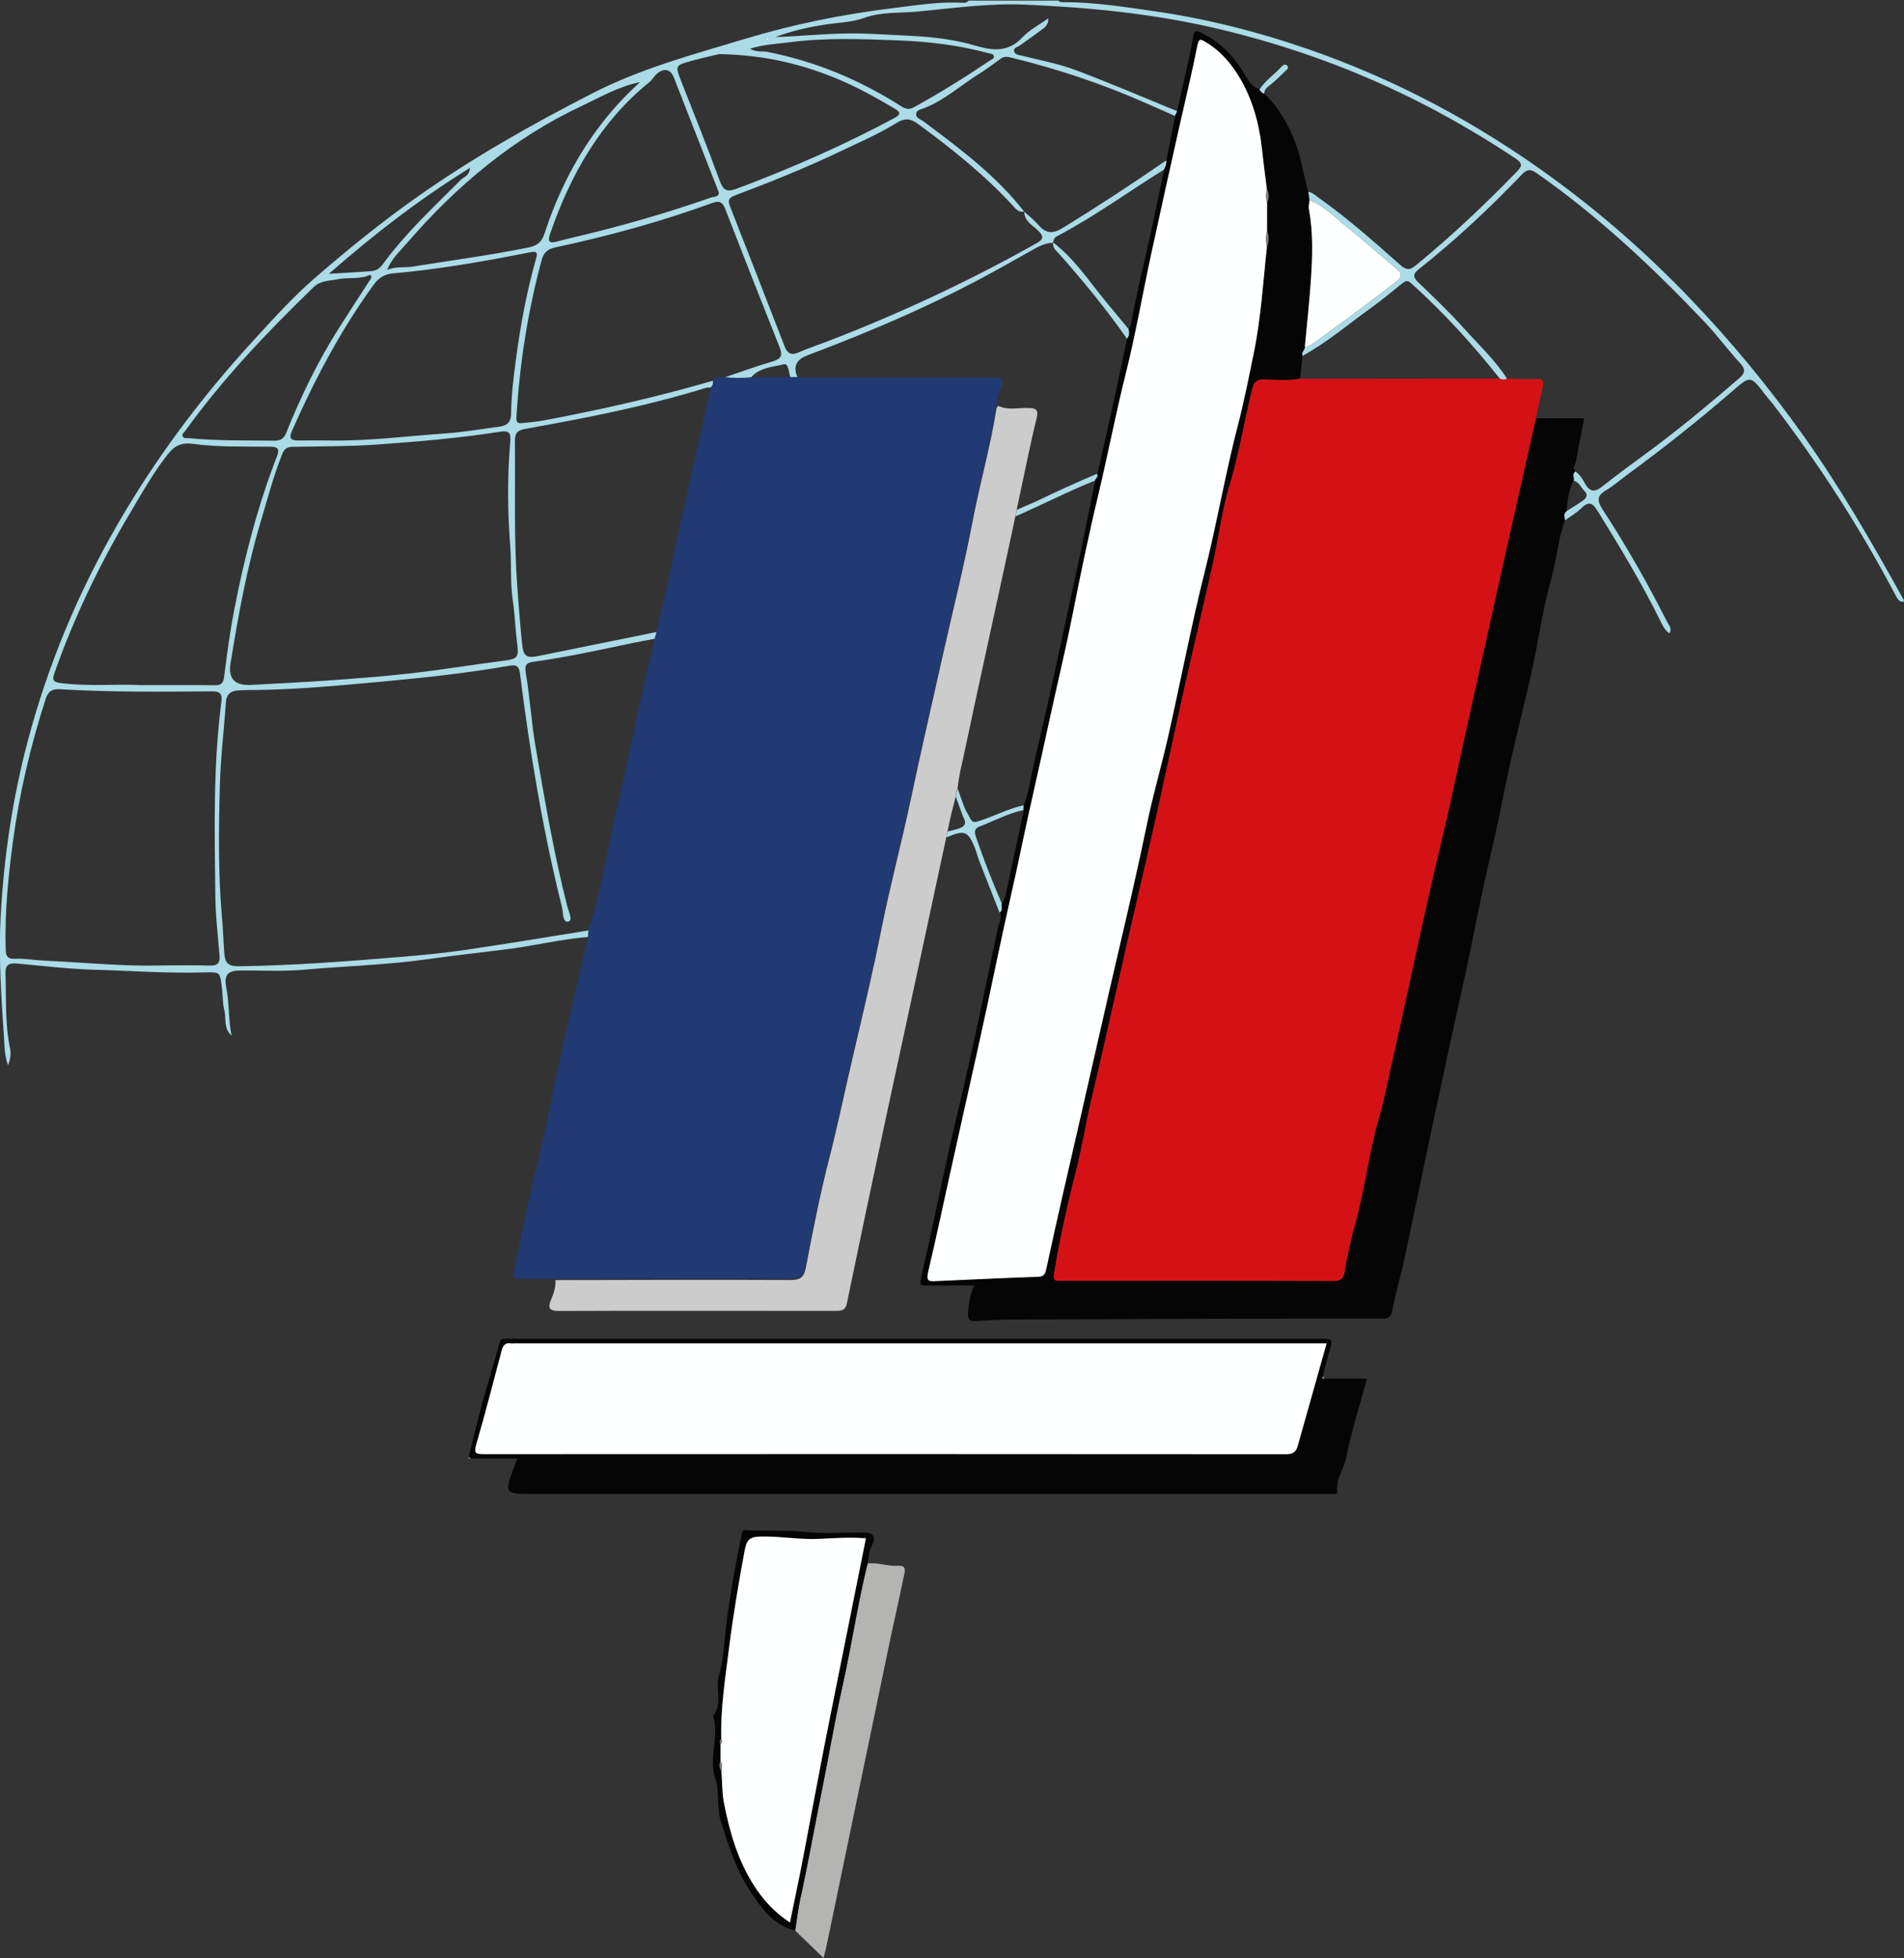 <?xml version="1.0" encoding="UTF-8"?><svg id="Calque_2" xmlns="http://www.w3.org/2000/svg" viewBox="0 0 263.3 270.67"><rect x="0" y="0" width="263.3" height="270.67" fill="#333333" stroke="none"/><defs><style>.cls-1{fill:#050506;}.cls-2{fill:#feffff;}.cls-3{fill:#b4b4b3;}.cls-4{fill:#cdcccc;}.cls-5{fill:#aadbe7;}.cls-6{fill:#cccbcc;}.cls-7{fill:#d41216;}.cls-8{fill:#213a74;}.cls-9{fill:#807d83;}</style></defs><g id="Calque_1-2"><path class="cls-5" d="m146.25,0c.3.39.74.3,1.13.3,3.99.02,7.92.63,11.85,1.19,7.4,1.04,14.61,2.86,21.66,5.3,12.17,4.21,23.38,10.21,33.78,17.79,6.88,5.02,13.23,10.61,19.11,16.75,5.69,5.93,10.9,12.27,15.67,18.98,5.14,7.23,9.54,14.91,13.83,22.65.02.03-.02.09-.05.25-.67,0-.88-.53-1.13-.99-4.88-9.24-10.51-17.99-16.86-26.28-.34-.45-.73-.85-1.07-1.3-2.13-2.8-2.08-2.75-4.66-.52-4.64,4-9.43,7.81-14.38,11.43-.99.72-1.91,1.56-2.96,2.17-1.28.74-1.39,1.42-.57,2.67,3.27,5.01,6.23,10.21,8.93,15.55.23.46.74.89.33,1.62-.73-.5-1.02-1.27-1.37-1.97-2.55-5.13-5.51-10.02-8.52-14.89-.65-1.06-1.19-1.56-2.28-.46-.67.68-1.55,1.16-2.33,1.73.02-.44-.27-.93.23-1.28.76-.49,1.54-.95,2.28-1.47.44-.31.8-.77.31-1.26-.52-.52-.78-1.31-1.58-1.52.08-.42-.29-.93.24-1.27.6.41.98.99,1.32,1.62.59,1.1,1.26,1.38,2.4.47,2.47-1.97,5.06-3.8,7.59-5.7,3.91-2.95,7.67-6.09,11.38-9.29.76-.65.91-1.19.14-2.02-1.72-1.88-3.24-3.95-5-5.8-7.12-7.5-14.64-14.55-23.14-20.5-.88-.61-1.33-.59-2.04.14-4.5,4.69-9.23,9.13-14.33,13.16-.84.66-.72,1.13,0,1.81,2.14,2.06,4.3,4.11,6.28,6.32,2.04,2.28,4.3,4.37,5.97,6.97-.33.19-.67.19-1,0-3.74-4.73-7.8-9.17-12.28-13.21-.54-.49-.86-.26-1.3.1-1.43,1.16-2.85,2.33-4.34,3.4-3.1,2.23-6.02,4.73-9.39,6.57-.21-.51.35-.81.34-1.26.49,0,.87-.26,1.24-.53,3.84-2.78,7.66-5.58,11.41-8.5.93-.72.8-1.1.06-1.72-2.46-2.07-4.87-4.19-7.36-6.21-1.49-1.21-2.83-2.65-4.72-3.29-.06-.4-.12-.8-.18-1.2.53.09.91.43,1.32.73,4.06,2.86,7.77,6.15,11.47,9.43,1,.89,1.52.5,2.26-.1,4.86-3.99,9.43-8.31,13.81-12.82.74-.77.85-1.15-.15-1.82-4.05-2.69-8.23-5.17-12.54-7.4-9.07-4.69-18.6-8.16-28.54-10.52-8.82-2.09-17.79-2.98-26.82-3.36-4.96-.21-9.88.49-14.79.96-2.47.24-5,0-7.42.88-1.72.62-3.58.64-5.39.92-2.34.36-4.65.88-6.88,1.72,3.33-.1,6.63-.45,9.94-.5,2.71-.04,5.41.18,8.12.3,3.26.14,6.47.46,9.61,1.39,2.3.68,4.55.97,6.49-1.14.95-1.03,2.3-1.71,3.59-2.64.03,1.06-.64,1.35-1.13,1.73-.92.7-1.88,1.35-2.81,2.03-.31.23-.91.28-.79.8.12.5.67.5,1.12.62,2.45.62,4.96,1.07,7.31,1.95,4.76,1.78,9.42,3.79,14.13,5.71-.1.22-.2.44-.3.66-1.5-.66-2.99-1.32-4.49-1.97-5.86-2.57-11.9-4.56-18.11-6.08-.52-.13-.99-.23-1.46.1-1,.7-1.96,1.46-2.99,2.1-2.55,1.56-4.77,3.65-7.61,4.75-.44.17-1.14.27-1.15.87,0,.55.66.71,1.06,1.01,4.99,3.74,10,7.45,13.87,12.43-.81.16-1.21-.43-1.65-.91-3.93-4.26-8.43-7.83-13.09-11.25-1.05-.77-1.87-.72-2.89-.09-2.52,1.56-5.25,2.73-7.92,4-4.7,2.25-9.54,4.18-14.41,6.02-.79.3-1.06.61-.73,1.46,2.54,6.46,5.06,12.93,7.57,19.4.35.91.85,1.31,1.88.87,1.36-.59,2.76-1.06,4.15-1.59,9.92-3.82,19.52-8.3,28.79-13.51,1-.56,1.06-.95.24-1.76-.76-.75-1.91-1.3-1.92-2.62.64.59,1.34,1.12,1.9,1.77,1.07,1.27,2,1.36,3.5.44,4.83-2.98,9.58-6.08,14.24-9.3.1.47-.11.86-.29,1.26-4.95,3.08-9.67,6.53-14.84,9.24-.34.18-.49.5-.52.88-1,.03-1.88.45-2.73.93-1.55.87-3.1,1.74-4.65,2.61-8.54,4.76-17.5,8.61-26.64,12.05q-2.29.86-1.31,3.05c-.32,0-.65,0-.97,0-.29-.66-.23-2.01-.97-1.83-1.55.39-3.35.44-4.52,1.84-1.23.14-2.47.09-3.7-.01,2.22-.75,4.43-1.56,6.68-2.22,1.16-.34,1.46-.78,1-1.95-2.54-6.36-5.04-12.73-7.52-19.11-.36-.94-.78-1.23-1.8-.85-7.06,2.57-14.29,4.56-21.63,6.12-1.11.23-1.69.69-2,1.88-1.89,7.07-3.01,14.25-3.45,21.55-.05.75.14.94.78.88,1.01-.11,2.03-.19,3.03-.38,7.87-1.48,15.67-3.24,23.36-5.48.02.34.04.67-.24.93-.25.02-.52-.01-.76.06-8.14,2.53-16.49,4.15-24.86,5.65-1.28.23-1.53.63-1.52,1.8.06,6.75-.16,13.5.34,20.24.19,2.59.39,5.18.66,7.77.17,1.62.62,1.93,2.16,1.62,5.49-1.11,10.97-2.23,16.46-3.34-.09.31-.17.63-.26.94-1.05.2-2.1.38-3.15.6-4.49.94-8.96,1.94-13.51,2.56-.79.11-1.43.21-1.21,1.5.59,3.41.78,6.89,1.37,10.3,1.27,7.38,2.53,14.76,4.38,22.03.18.7.83,1.99.13,2.11-.81.15-.68-1.26-.86-1.98-2.66-10.64-4.44-21.44-5.81-32.31-.12-.98-.48-1.25-1.35-1.1-5.83,1.02-11.69,1.66-17.58,2.2-5.74.52-11.48,1.08-17.25,1.17-.97.02-1.95-.02-2.92.07-.89.08-1.48.52-1.56,1.55-.27,3.92-.75,7.83-.85,11.75-.16,6.03-.23,12.08.3,18.1.15,1.68.2,3.36.33,5.04.11,1.4.74,1.69,2.05,1.68,7.51-.1,14.99-.68,22.47-1.3,2.99-.25,5.99-.54,8.96-.98,5.64-.83,11.26-1.77,16.89-2.67-.02.3-.04.6-.06.9-3.71.3-7.33,1.2-11.02,1.67-3.74.48-7.48.88-11.21,1.41-5.66.8-11.37.94-17.06,1.45-2.9.26-5.84.09-8.76.11-1.81.01-2.34.58-1.99,2.38.42,2.18.28,4.42.72,6.61-1.12-.94-.71-2.35-1-3.52-.25-1.01-.2-2.11-.34-3.18-.27-2.03-.2-2.09-2.29-2.03-5.07.16-10.13-.22-15.19-.36-3.61-.1-7.21-.53-10.82-.86-1.13-.1-1.66.12-1.62,1.45.12,3.41-.08,6.83.62,10.21.14.65.13,1.36-.26,2.41-.51-1.43-.48-2.57-.55-3.6-.39-5.69-.78-11.37-.47-17.11.45-8.24,1.66-16.32,3.78-24.27,2.76-10.37,6.85-20.18,12.2-29.5,5.34-9.31,11.71-17.81,18.96-25.72,2.72-2.96,5.45-5.99,8.43-8.58,4.6-3.99,9.36-7.85,14.38-11.38,7.67-5.39,15.8-9.98,24.13-14.24,6.68-3.42,13.91-5.35,21.05-7.5,6.75-2.04,13.65-3.43,20.64-4.27,3.13-.38,6.27-.9,9.45-.72.31.02.62-.01.83-.3h12.3Zm-57.81,11.37c-2.89.58-5.43,2.07-8.04,3.3-9.5,4.46-17.34,11.09-24.16,18.98-.93,1.08-2.05,2.06-2.71,3.67,1.26-.54,2.4-.28,3.5-.46,5.32-.85,10.67-1.57,15.97-2.63,1.35-.27,1.92-.78,2.31-1.98,1.69-5.18,4.07-10.03,7.32-14.42,1.73-2.34,3.68-4.48,5.84-6.44.04-.05.08-.1.12-.15-.05.04-.09.09-.14.13Zm-54.08,83.33c3.55-.2,7.21-.36,10.88-.62,3.86-.28,7.73-.56,11.57-1,4.3-.49,8.57-1.19,12.86-1.74,1.91-.25,2.1-.48,1.84-2.44-.25-1.97-.31-3.96-.6-5.92-.37-2.54-.16-5.1-.36-7.65-.36-4.69-.4-9.39,0-14.07.13-1.48-.09-1.78-1.52-1.56-5.49.86-11.02,1.33-16.55,1.73-3.97.29-7.96.27-11.95.34-.76.01-1.17.19-1.48.95-1.22,3.03-2.03,6.18-2.97,9.3-1.94,6.45-3.13,13.07-4.2,19.7q-.48,2.98,2.46,2.97Zm-12.16,38.76c2.69,0,4.74-.05,6.79.02,1.08.04,1.46-.33,1.37-1.4-.23-2.69-.54-5.38-.58-8.08-.1-8.99-.33-17.99.83-26.95.13-1-.06-1.49-1.25-1.48-7.01.06-14.02.13-21.02-.29-1.17-.07-1.68.28-2.05,1.42-2.09,6.47-3.63,13.07-4.52,19.8-.65,4.85-1.12,9.73-.99,14.65.02.93.18,1.44,1.26,1.39,1.33-.07,2.65.19,3.96.25,5.61.27,11.21.81,16.2.68Zm-3-38.75c4.06,0,7.29-.03,10.52.02.92.01,1.17-.32,1.28-1.23.39-3.13.82-6.26,1.42-9.36,1.4-7.16,3.22-14.21,5.87-21.03.44-1.13.1-1.35-1.03-1.36-3.53-.04-7.09.08-10.56-.39-2.09-.28-2.9.62-3.93,2-1.79,2.38-3.23,4.95-4.74,7.49-4.2,7.05-7.75,14.4-10.48,22.14-.39,1.12-.16,1.32.99,1.46,3.83.45,7.67.1,10.67.25Zm26.43-33.81c5.37.08,10.69-.62,16.02-.99,2.43-.17,4.85-.59,7.27-.91,1.09-.14,1.74-.47,1.76-1.88.03-2.49.34-4.98.67-7.45.62-4.69,1.48-9.35,2.78-13.91.26-.91.06-1.06-.86-.88-6.29,1.25-12.6,2.36-19,2.92-1.13.1-1.94.65-2.61,1.58-4.58,6.31-8.19,13.17-11.33,20.29-.38.87-.1,1.24.84,1.22,1.48-.02,2.97,0,4.45,0ZM99.44,7.48c-.84.2-2.33.53-3.8.93-2.31.63-2.29.67-1.41,2.89,1.8,4.56,3.62,9.11,5.31,13.71.49,1.34,1.02,1.57,2.33,1.08,7.47-2.8,14.76-5.99,21.79-9.76.93-.5.92-.81.06-1.32-2.43-1.42-4.86-2.8-7.46-3.91-5.17-2.21-10.53-3.52-16.82-3.62Zm-.04,19.09c-.08-.2-.14-.34-.2-.49-2.01-5.13-4.01-10.27-6.03-15.4-.47-1.19-1.45-1.32-2.45-.37-.33.31-.55.74-.9,1.03-6.82,5.53-10.93,12.83-13.75,20.98-.35,1.02-.15,1.37.93,1.08.64-.17,1.28-.34,1.92-.49,6.56-1.53,13.04-3.37,19.4-5.6.4-.14,1.1-.03,1.09-.75Zm-48.02,11.8c-.04-.14-.09-.27-.13-.41-1.46.71-3.01.34-4.52.64-1.19.24-2.39.15-3.38,1.11-6.4,6.2-12.52,12.63-17.75,19.87-.17.23-.51.44-.31.78.18.31.55.18.84.21,3.93.39,7.87.29,11.8.35.92.01,1.34-.31,1.68-1.16,2.02-5.03,4.39-9.89,7.3-14.47,1.47-2.32,2.98-4.61,4.47-6.92ZM103.69,6.73c.96.54,1.74.31,2.45.45,6.55,1.28,12.58,3.79,18.21,7.34.61.38,1.17.78,1.97.34,3.63-1.99,7.14-4.18,10.57-6.49.25-.17.64-.25.55-.62-.08-.34-.46-.32-.76-.4-4.05-1.1-8.22-1.6-12.38-1.76-5.05-.2-10.13-.4-15.17.26-1.72.22-3.48.28-5.45.89Zm-38.69,16.47c-6.95,4.31-13.21,9.12-19.52,14.65,2.32-.14,4.14-.23,5.96-.38.63-.05,1.13-.43,1.51-.96,3.16-4.31,7.06-7.94,10.82-11.69.4-.4,1.16-.5,1.22-1.63ZM106.13,5.24c-.08.05-.16.09-.24.14.08.04.17.11.25.11.08,0,.16-.08.24-.12-.08-.04-.16-.09-.25-.13Z"/><path class="cls-1" d="m162.5,16.01c.1-.22.2-.44.3-.66.28-1.26.56-2.52.83-3.78.47-2.15,1.03-4.29,1.36-6.46.15-1,.41-.92,1.12-.58,2.75,1.32,4.7,3.45,6.19,6.03.47.81.97,1.48,1.89,1.77.12.31.31.53.65.6,2.01,1.98,3.38,4.32,4.36,6.98.79,2.15,1.09,4.4,1.71,6.57.06.4.12.8.18,1.2-.03.41-.15.83-.07,1.22.61,3.23.5,6.49.28,9.74-.21,3.1-.56,6.2-.84,9.29,0,.45-.55.75-.34,1.26-.11,1.06-.22,2.11-.34,3.17-1.63.28-3.27.15-4.9.1-1.11-.04-1.49.38-1.73,1.4-1.07,4.45-1.81,8.96-3.14,13.36-1.03,3.43-1.46,7.03-2.24,10.53-1.29,5.8-2.68,11.57-3.98,17.37-1.37,6.13-2.67,12.28-4.04,18.4-1.29,5.73-2.65,11.45-3.95,17.17-1.63,7.13-3.18,14.27-4.88,21.38-.77,3.24-1.27,6.53-2.1,9.77-1.19,4.67-2.25,9.4-3.04,14.18-.19,1.15.32,1.04,1.02,1.04,12.55,0,25.1-.02,37.66.02,1.02,0,1.35-.41,1.5-1.27.36-2.1.78-4.23,1.36-6.24,1.45-5.07,1.98-10.33,3.48-15.37.65-2.19,1.05-4.45,1.56-6.68,2.38-10.39,4.49-20.84,6.98-31.2,1.46-6.07,2.71-12.2,4.07-18.29,1.56-7,3.12-14,4.68-20.99,1.44-6.41,2.89-12.81,4.33-19.22h6.66c-.41,2.09-.81,4.02-1.15,5.96-.08.44-.54.9-.05,1.37-.53.34-.17.85-.24,1.27-.75,1.32-.85,2.79-1.01,4.25-.5.35-.21.84-.23,1.28-.95,2.59-1.12,5.35-1.87,7.99-1.22,4.33-1.79,8.79-2.78,13.17-1.29,5.73-2.8,11.41-3.91,17.18-.82,4.27-1.88,8.47-2.79,12.71-.84,3.9-1.57,7.83-2.43,11.74-1.57,7.06-3.1,14.13-4.61,21.21-1.29,6.06-2.52,12.13-3.82,18.19-.5,2.34-1.21,4.64-1.65,7-.19,1.02-.62,1.14-1.48,1.14-7.63-.01-15.26,0-22.9.03-9.68.03-19.36.06-29.04.11-1.32,0-2.64.12-3.96.2-1.02.06-1.41-.04-1.28-1.38.12-1.18.3-2.3.83-3.53-2.28,0-4.41,0-6.54,0-.72,0-1.06.04-.82-.99,1.36-5.89,2.56-11.81,3.87-17.7.96-4.32,2.04-8.62,2.99-12.95,1.29-5.86,2.51-11.74,3.75-17.61.16-.78.62-1.52.34-2.37.55-.31.17-.85.31-1.26.35-.53.48-1.13.61-1.76.76-3.72,1.58-7.43,2.38-11.15,0-.22.01-.44.02-.66.54-1.5.8-3.06,1.13-4.62.72-3.36,1.56-6.69,2.29-10.04,1.52-6.94,3.03-13.89,4.51-20.84.67-3.11,1.27-6.23,1.91-9.35.12-.32.52-.54.32-.96.82-3.65,1.65-7.29,2.45-10.94.56-2.57,1.09-5.14,1.63-7.71.38-.4.31-.86.22-1.34.1-.17.27-.33.3-.51.67-3.91,1.63-7.75,2.5-11.61.75-3.32,1.42-6.65,2.13-9.98.19-.4.39-.79.29-1.26.41-2.04.81-4.08,1.22-6.11Zm12.73,15.93c0-1.31,0-2.62,0-3.92.28-.64.25-1.28-.03-1.91-.22-1.79-.47-3.58-.66-5.38-.41-3.85-1.44-7.52-3.58-10.76-1.09-1.65-2.47-3.13-4.23-4.17-.66-.38-.93-.57-1.14.49-.77,3.86-1.71,7.68-2.56,11.52-1.29,5.79-2.59,11.58-3.84,17.38-1.19,5.51-2.14,11.07-3.52,16.53-1.4,5.55-2.47,11.17-3.79,16.73-1.3,5.46-2.45,10.96-3.54,16.47-1.01,5.13-2.26,10.22-3.36,15.33-1.19,5.54-2.5,11.06-3.66,16.62-1.09,5.21-2.32,10.38-3.4,15.59-.9,4.35-1.84,8.69-2.8,13.02-1.23,5.56-2.49,11.11-3.71,16.67-1,4.53-1.96,9.08-3.03,13.59-.34,1.44.1,1.39,1.11,1.35,4.71-.21,9.43-.44,14.14-.6.86-.03.96-.55,1.08-1.14,1.5-6.94,3.1-13.85,4.69-20.77,1.83-7.95,3.6-15.91,5.46-23.85,1.3-5.58,2.59-11.16,3.75-16.77.85-4.14,2.05-8.21,2.98-12.33,1.71-7.58,3.16-15.21,5.05-22.74,1.67-6.66,2.82-13.42,4.54-20.06.87-3.34,1.53-6.71,2.22-10.08.99-4.83,1.26-9.73,1.81-14.61.28-.73.32-1.47.03-2.21Z"/><path class="cls-4" d="m132.14,110.2c-.37,1.5-.65,2.51-.86,3.54l-.68,3.21c-2.71,12.71-5.47,25.4-8.2,38.1-1.79,8.37-3.56,16.74-5.29,25.13-.21,1.01-.79,1.03-1.54,1.03-3.02,0-6.04,0-9.07,0-9.68,0-19.36-.02-29.04.02-1.28,0-1.85-.19-1.24-1.6.36-.83.65-1.72.59-2.67,10.81-.02,21.62-.06,32.43-.01,1.36,0,1.93-.28,2.2-1.72.97-5.08,1.97-10.17,3.26-15.18,1.17-4.55,2.11-9.14,3.18-13.71,1.4-5.97,2.82-11.93,4.02-17.94,1.19-5.97,2.77-11.84,4.03-17.79,1.44-6.81,3.01-13.58,4.53-20.37,1.36-6.05,2.88-12.07,4.04-18.16,1-5.23,2.47-10.34,3.3-15.6.02-.14.16-.25.25-.38,1.31.64,2.71.27,4.06.3,1.09.02,1.56.13,1.23,1.46-.91,3.69-1.63,7.43-2.44,11.15l-.82,3.95c-2.3,10.71-4.68,21.4-6.94,32.11-.07.34-.52,2.03-.7,3.78l-.32,1.36Z"/><path class="cls-5" d="m140.6,70.49c.36-.19,2.16-.93,2.53-1.11,2.83-1.35,5.5-2.6,8.57-3.88.2.42-.2.65-.32.96-3.42,1.34-7.6,3.48-10.96,4.93l.19-.91Zm-9.58,44.47l1.23-.32c.95-.27,1.61-.59.92-1.76l-1-2.76.26-1.11c1.38,3.93,1.02,2.7,1.63,3.93.43.88.69.74,1.3.56,2.09-.63,4.02-1.72,6.18-2.17,0,.22-.01.44-.02.66-2.15.46-4.08,1.51-6.11,2.29-.7.27-.66.78-.46,1.38,1.07,3.13,2.27,6.2,3.58,9.23-.14.41.23.95-.31,1.26-.93-2.36-1.86-4.72-2.78-7.08-.26-.66-.42-1.36-.69-2.02-.95-2.34-1.57-2.23-3.9-1.28l.17-.8Z"/><path class="cls-1" d="m183.16,190.57h5.87c-1.02,3.79-2.15,7.36-2.89,11.01-.32,1.57-1.46,2.9-1.22,4.59.06.41-.27.34-.5.34-.46.01-.92.01-1.38.01-36.72,0-73.45,0-110.17,0-2.88,0-3.05-.27-2.03-3.03.22-.59.44-1.17.7-1.87h-6.42c-.1-.09-.2-.18-.3-.27.64-2.53,1.24-5.07,1.93-7.59.74-2.71,1.59-5.39,2.32-8.11.12-.45.23-.6.66-.58.31.02.61,0,.92,0,37.27,0,74.55,0,111.82,0,1.89,0,1.87,0,1.34,1.86-.32,1.11-.6,2.24-.89,3.36-.08.25.01.33.26.26Zm.3-4.86h-1.09c-37.08,0-74.16,0-111.24,0-.15,0-.31.02-.46,0-.77-.14-1.1.3-1.27.96-1.16,4.34-2.27,8.71-3.53,13.02-.37,1.27.03,1.33,1.07,1.33,36.98-.02,73.96-.02,110.94.01.94,0,1.37-.32,1.59-1.12,1.32-4.68,2.64-9.36,4-14.2Z"/><path class="cls-3" d="m119.97,216.13c1.44-.15,2.81.42,4.26.32,1.25-.09.86.95.74,1.54-.68,3.35-1.46,6.67-2.15,10.02-2.86,13.73-5.71,27.45-8.56,41.18-.1.49-.25.98-.38,1.48-1.32-1.28-2.62-2.54-3.92-3.79.23-1.48.39-2.98.72-4.44,1.02-4.61,1.84-9.26,2.77-13.89,1.05-5.18,1.92-10.39,3.07-15.54,1.25-5.61,2.09-11.3,3.45-16.88Z"/><path class="cls-1" d="m119.97,216.13c-1.36,5.58-2.2,11.27-3.45,16.88-1.14,5.15-2.02,10.36-3.07,15.54-.93,4.63-1.75,9.28-2.77,13.89-.32,1.46-.48,2.96-.72,4.44-3.11-.76-4.76-3.23-6.36-5.66-1.91-2.91-2.87-6.22-3.93-9.52-.63-1.98-.11-3.96-.75-5.85-.97-2.85.58-5.79-.3-8.65,1.38-1.7.24-3.75.81-5.64.68-2.26.73-4.71,1.02-7.09.51-4.18,1.31-8.31,2.12-12.43.13-.67.54-.51.89-.49,2.64.11,5.28-.05,7.94.23,2.63.28,5.31.06,7.98.06,1.37,0,1.83.6,1.19,1.81-.43.81-.42,1.64-.58,2.47Zm-.48-3.5c-2.03-.14-4.05-.02-6.09.09-2.68.15-5.36-.36-8.06-.32-1.47.02-2.06.26-2.35,1.86-.84,4.52-1.61,9.06-2.18,13.61-.52,4.15-1.18,8.31-1.07,12.52-.25.21-.26.46-.1.73v2.3c-.19.47-.22.92.11,1.34.15,1.45.07,2.91.35,4.37.79,4.07,1.92,8,4.19,11.53,1.3,2.02,2.88,3.72,4.95,5.08.68-3.36,1.38-6.57,1.98-9.79.93-4.95,1.86-9.9,2.82-14.84.79-4.05,1.63-8.09,2.43-12.14,1.08-5.4,2.16-10.8,3.25-16.21.01-.19-.03-.29-.23-.15Z"/><path class="cls-9" d="m64.8,201.36c.1.09.2.18.3.27-.26.09-.34-.02-.3-.27Z"/><path class="cls-6" d="m183.16,190.57c-.25.07-.34-.02-.26-.26.09.09.17.18.26.26Z"/><path class="cls-7" d="m212.4,57.82c-1.44,6.41-2.9,12.81-4.33,19.22-1.57,7-3.13,13.99-4.68,20.99-1.36,6.1-2.61,12.22-4.07,18.29-2.49,10.36-4.61,20.81-6.98,31.2-.51,2.23-.91,4.49-1.56,6.68-1.5,5.05-2.03,10.3-3.48,15.37-.58,2.02-1,4.14-1.36,6.24-.15.86-.48,1.28-1.5,1.27-12.55-.04-25.1-.03-37.66-.02-.7,0-1.21.12-1.02-1.04.79-4.78,1.84-9.51,3.04-14.18.83-3.24,1.33-6.53,2.1-9.77,1.7-7.11,3.25-14.25,4.88-21.38,1.31-5.73,2.67-11.44,3.95-17.17,1.38-6.13,2.67-12.28,4.04-18.4,1.3-5.8,2.69-11.57,3.98-17.37.78-3.5,1.21-7.11,2.24-10.53,1.32-4.4,2.07-8.92,3.14-13.36.25-1.02.62-1.43,1.73-1.4,1.63.05,3.27.19,4.9-.1,9.22,0,18.43-.02,27.65-.03.34.19.67.18,1,0,1.31.03,2.64.16,3.94.05,1.18-.09,1.13.48.95,1.27-.31,1.39-.61,2.77-.91,4.16Z"/><path class="cls-2" d="m180.44,47.95c.29-3.1.63-6.19.84-9.29.22-3.25.33-6.51-.28-9.74-.07-.39.05-.81.07-1.22,1.89.64,3.23,2.09,4.72,3.29,2.49,2.02,4.91,4.14,7.36,6.21.73.62.86,1-.06,1.72-3.74,2.91-7.57,5.71-11.41,8.5-.37.27-.76.53-1.24.53Z"/><path class="cls-2" d="m106.13,5.24c.08.04.17.09.25.13-.08.04-.16.12-.24.12-.08,0-.16-.07-.25-.11.08-.05.16-.09.24-.14Z"/><path class="cls-2" d="m88.44,11.37s.09-.09.14-.13c-.04.05-.08.1-.12.15,0,0-.02-.01-.02-.01Z"/><path class="cls-2" d="m175.2,34.15c-.54,4.88-.81,9.78-1.81,14.61-.69,3.37-1.35,6.74-2.22,10.08-1.72,6.64-2.87,13.4-4.54,20.06-1.89,7.53-3.34,15.17-5.05,22.74-.93,4.13-2.13,8.19-2.98,12.33-1.16,5.61-2.44,11.19-3.75,16.77-1.86,7.94-3.63,15.9-5.46,23.85-1.59,6.91-3.2,13.83-4.69,20.77-.13.58-.23,1.11-1.08,1.14-4.72.16-9.43.39-14.14.6-1,.05-1.45.09-1.11-1.35,1.07-4.52,2.03-9.06,3.03-13.59,1.22-5.56,2.48-11.11,3.71-16.67.96-4.33,1.9-8.68,2.8-13.02,1.08-5.21,2.32-10.39,3.4-15.59,1.16-5.55,2.47-11.07,3.66-16.62,1.1-5.12,2.35-10.21,3.36-15.33,1.09-5.51,2.23-11.02,3.54-16.47,1.33-5.56,2.4-11.18,3.79-16.73,1.37-5.46,2.33-11.02,3.52-16.53,1.25-5.8,2.55-11.59,3.84-17.38.86-3.84,1.8-7.66,2.56-11.52.21-1.06.49-.87,1.14-.49,1.76,1.04,3.14,2.52,4.23,4.17,2.14,3.24,3.17,6.91,3.58,10.76.19,1.8.44,3.59.66,5.38-.13.64-.16,1.28.03,1.91,0,1.31,0,2.62,0,3.92-.19.74-.16,1.47-.03,2.21Z"/><path class="cls-5" d="m145.64,33.52c2.98,2.27,4.99,5.4,7.34,8.24,1.03,1.24,2.05,2.48,3.08,3.72.09.47.16.94-.22,1.34-2.85-4.08-6-7.92-9.3-11.64-.43-.49-1.03-.87-.9-1.66Z"/><path class="cls-5" d="m174.18,12.34c.82-1.22,2.05-2.05,3.03-3.11.2-.22.52-.44.79-.16.31.32-.05.55-.24.74-.65.63-1.3,1.27-2,1.85-.43.36-.94.62-.92,1.28-.34-.07-.54-.29-.65-.6Z"/><path class="cls-9" d="m175.2,34.15c-.13-.74-.15-1.48.03-2.21.29.74.24,1.48-.03,2.21Z"/><path class="cls-9" d="m175.24,28.02c-.19-.63-.16-1.27-.03-1.91.29.63.31,1.27.03,1.91Z"/><path class="cls-2" d="m183.45,185.71c-1.36,4.83-2.68,9.52-4,14.2-.23.8-.66,1.12-1.59,1.12-36.98-.03-73.96-.03-110.94-.01-1.04,0-1.44-.06-1.07-1.33,1.27-4.31,2.37-8.68,3.53-13.02.17-.65.5-1.1,1.27-.96.15.03.31,0,.46,0,37.08,0,74.16,0,111.24,0h1.09Z"/><path class="cls-2" d="m99.63,243.43c0-.77,0-1.54.01-2.3.22-.22.21-.47.1-.73-.11-4.21.55-8.37,1.07-12.52.57-4.55,1.34-9.09,2.18-13.61.3-1.61.88-1.84,2.35-1.86,2.7-.04,5.38.47,8.06.32,2.03-.11,4.06-.23,6.09-.09.08.05.16.1.23.15-1.08,5.4-2.17,10.8-3.25,16.21-.81,4.05-1.64,8.09-2.43,12.14-.96,4.94-1.89,9.89-2.82,14.84-.6,3.22-1.3,6.43-1.98,9.79-2.07-1.36-3.66-3.06-4.95-5.08-2.27-3.53-3.4-7.46-4.19-11.53-.28-1.46-.2-2.92-.35-4.37.1-.46.15-.92-.12-1.34Z"/><path class="cls-9" d="m99.63,243.43c.27.43.23.88.12,1.34-.33-.42-.3-.87-.12-1.34Z"/><path class="cls-9" d="m99.74,240.4c.11.26.12.51-.1.73-.16-.27-.15-.52.1-.73Z"/><path class="cls-6" d="m119.72,212.78c-.08-.05-.16-.1-.23-.15.2-.14.25-.04.23.15Z"/><path class="cls-8" d="m100.14,52.14c1.23.1,2.46.16,3.7.01,1.83,0,3.66-.01,5.49-.02.32,0,.65,0,.97,0,.31.02.61.05.92.05,8.69,0,17.38.02,26.07-.01,1.13,0,1.59.18,1.12,1.44-.26.71-.62,1.5-.41,2.33-.09.13-.23.24-.25.38-.83,5.26-2.31,10.37-3.3,15.6-1.16,6.09-2.68,12.11-4.04,18.16-1.52,6.79-3.09,13.57-4.53,20.37-1.26,5.95-2.85,11.82-4.03,17.79-1.19,6.01-2.62,11.98-4.02,17.94-1.07,4.57-2.01,9.16-3.18,13.71-1.29,5.01-2.28,10.1-3.26,15.18-.27,1.44-.84,1.73-2.2,1.72-10.81-.05-21.62,0-32.43.01-1.63-.02-3.27-.05-4.9-.04-.67,0-1.05-.04-.85-.91,1.1-4.7,1.88-9.46,3.11-14.14,1.21-4.61,1.98-9.33,3.02-13.99,1.36-6.11,2.8-12.2,4.2-18.3.02-.3.04-.6.06-.9,1.53-4.57,2.27-9.34,3.3-14.03.99-4.51,2.04-9.01,2.98-13.53.89-4.25,1.86-8.5,2.87-12.74.09-.31.17-.63.26-.94.33-1.42.69-2.84,1-4.27,1.14-5.23,2.24-10.48,3.4-15.71,1.02-4.61,2.08-9.22,3.13-13.82.29-.26.27-.59.24-.93.38-.65,1.05-.26,1.56-.44Z"/></g></svg>